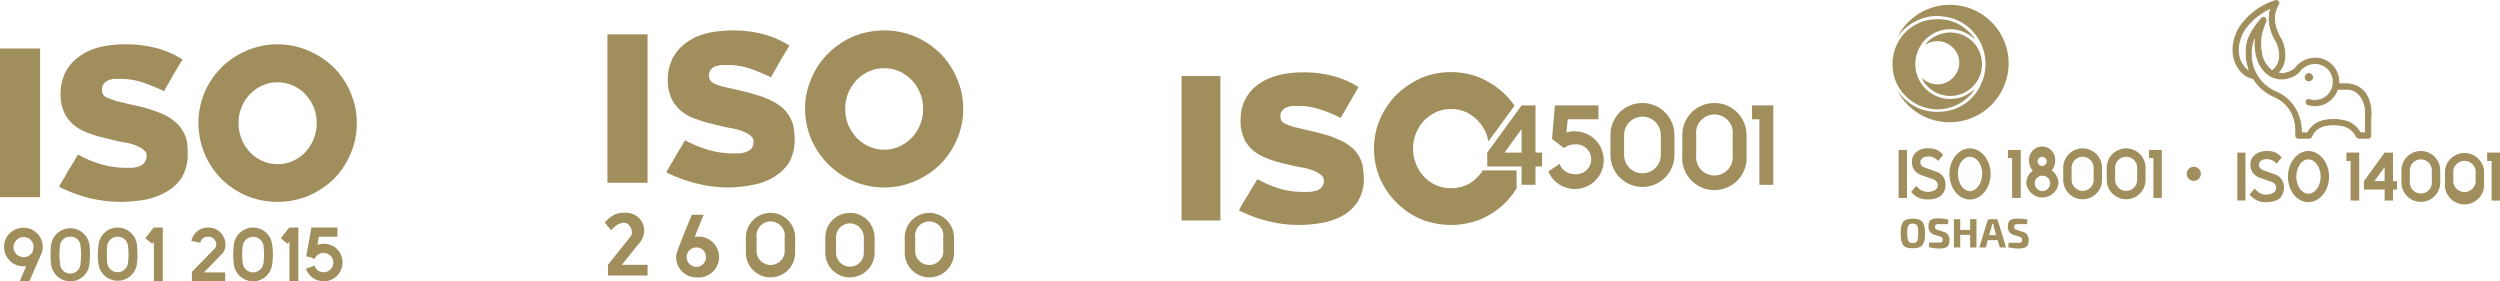 <svg id="Capa_1" data-name="Capa 1" xmlns="http://www.w3.org/2000/svg" viewBox="0 0 953.6 107.3"><defs><style>.cls-1{fill:#a18e5d;}</style></defs><path class="cls-1" d="M0,75.2V18.5H15.3V75.2Z"/><path class="cls-1" d="M46,77a53.6,53.6,0,0,1-11.3-1.3,55.2,55.2,0,0,1-10.8-3.8l-.7-.3c-.4-.2-.6-.4-.6-.5l.3-.6.7-1.2c.3-.6.7-1.1,1.1-1.8s.7-1.3,1.1-2l2.4-3.9L29.7,59a6.1,6.1,0,0,1,1.8.9,43.4,43.4,0,0,0,8,3A32.8,32.8,0,0,0,47.9,64h2.7a9.9,9.9,0,0,0,2.6-.6A4.3,4.3,0,0,0,55.1,62a3.7,3.7,0,0,0,.8-2.6,2.4,2.4,0,0,0-.4-1.5,11.4,11.4,0,0,0-1.1-1.1L53,56l-1.4-.6a16.8,16.8,0,0,0-3.2-.9l-3.2-.6-4.1-1-4-1-3.8-1.3A25.3,25.3,0,0,1,30,49a14.4,14.4,0,0,1-5-5.1,16.5,16.5,0,0,1-1.9-8.5,23.3,23.3,0,0,1,.4-3.7,21.7,21.7,0,0,1,1.2-3.6,16.8,16.8,0,0,1,4.2-5.5,20.8,20.8,0,0,1,5.7-3.5,27,27,0,0,1,6.5-1.7,40.1,40.1,0,0,1,6.9-.5,45.6,45.6,0,0,1,11.1,1.3,34.7,34.7,0,0,1,10.5,4.5l-3.6,6c-1.1,2-2.3,4-3.4,6.1a69.3,69.3,0,0,0-8.3-3.4,26.3,26.3,0,0,0-8.6-1.3H43.4a7.9,7.9,0,0,0-2.2.6A5.2,5.2,0,0,0,39.5,32a3.9,3.9,0,0,0-.6,2.3,3.3,3.3,0,0,0,.4,1.7,3.6,3.6,0,0,0,1.9,1.4l3.3,1.2,4.3,1,4.9,1.1a47.4,47.4,0,0,1,5,1.5,34.5,34.5,0,0,1,4.8,2,19.5,19.5,0,0,1,4,2.9,13.2,13.2,0,0,1,3.9,7.5c.1,1.3.2,2.6.2,3.8a17.2,17.2,0,0,1-2.2,9.2,16.2,16.2,0,0,1-6,5.6,26.7,26.7,0,0,1-8.2,3A58.2,58.2,0,0,1,46,77Z"/><path class="cls-1" d="M105.9,77a31,31,0,0,1-11.8-2.3,31.6,31.6,0,0,1-9.6-6.4,30.4,30.4,0,0,1-6.5-33,30.7,30.7,0,0,1,6.5-9.6,31.6,31.6,0,0,1,9.6-6.4,30,30,0,0,1,23.5,0,32.1,32.1,0,0,1,9.7,6.4,30.5,30.5,0,0,1,6.4,9.6A28.8,28.8,0,0,1,136.1,47a29.2,29.2,0,0,1-2.4,11.7,30.5,30.5,0,0,1-6.4,9.6,32.1,32.1,0,0,1-9.7,6.4A30.9,30.9,0,0,1,105.9,77Zm0-45.6a13.5,13.5,0,0,0-6,1.3,14.5,14.5,0,0,0-4.7,3.4A15.7,15.7,0,0,0,92.1,41,15.2,15.2,0,0,0,91,47a16.1,16.1,0,0,0,4.2,10.9,14.5,14.5,0,0,0,4.7,3.4,13.5,13.5,0,0,0,6,1.3,13.8,13.8,0,0,0,6-1.3,14.5,14.5,0,0,0,4.7-3.4,16.9,16.9,0,0,0,3.1-5,16.6,16.6,0,0,0,0-11.9,17.7,17.7,0,0,0-3.1-4.9,14.5,14.5,0,0,0-4.7-3.4A13.8,13.8,0,0,0,105.9,31.4Z"/><path class="cls-1" d="M15.7,97h0l-.2.4-4.3,9.9H7.5l2.5-5.8a7.3,7.3,0,0,1-7.5-3.7,7.4,7.4,0,0,1,.8-8.4,7.6,7.6,0,0,1,8.2-2.1,7.3,7.3,0,0,1,4.8,6.9A6.7,6.7,0,0,1,15.7,97Zm-5.2-6.3a3.9,3.9,0,0,0-5,2,3.7,3.7,0,0,0,1.9,5,3.8,3.8,0,0,0,5.1-1.8v-.2A3.8,3.8,0,0,0,10.5,90.7Z"/><path class="cls-1" d="M34.1,100.9a7.3,7.3,0,0,1-7.3,6.4,7.4,7.4,0,0,1-7.3-6.4,32.2,32.2,0,0,1,0-7.6,7.4,7.4,0,0,1,14.6-.1A33,33,0,0,1,34.1,100.9Zm-3.4-7.2a3.7,3.7,0,0,0-3.9-3.4,3.8,3.8,0,0,0-3.9,3.4,25.1,25.1,0,0,0,0,6.7,3.9,3.9,0,0,0,7.8.1A25.8,25.8,0,0,0,30.7,93.7Z"/><path class="cls-1" d="M52.2,100.9a7.4,7.4,0,0,1-14.6,0,24.2,24.2,0,0,1,0-7.6,7.3,7.3,0,0,1,7.3-6.5,7.4,7.4,0,0,1,7.3,6.4A33,33,0,0,1,52.2,100.9Zm-3.4-7.2a3.9,3.9,0,0,0-3.9-3.4,4,4,0,0,0-4,3.4,37.5,37.5,0,0,0,0,6.7,4,4,0,0,0,7.9.1A25.8,25.8,0,0,0,48.8,93.7Z"/><path class="cls-1" d="M62.1,86.8v20.5H58.7V92.2l-.6.8-2.7-2.1,3.2-4.1Z"/><path class="cls-1" d="M77.8,103.9h8.1v3.4H73.2v-3.6l8.9-9.1a2.8,2.8,0,0,0,.4-1.2,3,3,0,0,0-3.1-3.1h-.1a2.8,2.8,0,0,0-2.9,2.3l-3.4-.7a6.4,6.4,0,0,1,6.3-5.1h.1A6.5,6.5,0,0,1,86,93.4a5.4,5.4,0,0,1-1.2,3.4h-.1Z"/><path class="cls-1" d="M103.8,100.9a7.3,7.3,0,0,1-7.3,6.4,7.4,7.4,0,0,1-7.3-6.4,32.2,32.2,0,0,1,0-7.6,7.4,7.4,0,0,1,7.3-6.5,7.3,7.3,0,0,1,7.3,6.4A24.9,24.9,0,0,1,103.8,100.9Zm-3.3-7.2a4,4,0,0,0-7.9,0,25.1,25.1,0,0,0,0,6.7,4,4,0,0,0,3.9,3.5,4.1,4.1,0,0,0,4-3.4A25.8,25.8,0,0,0,100.5,93.7Z"/><path class="cls-1" d="M113.8,86.8v20.5h-3.4V92.2l-.7.8-2.6-2.1,3.2-4.1Z"/><path class="cls-1" d="M130.6,99.4a7.1,7.1,0,0,1-5.5,7.7,7.2,7.2,0,0,1-8.4-4.6l3.3-1.2a3.6,3.6,0,0,0,4.1,2.5,3.7,3.7,0,1,0-4.1-5l-1.6-.7-1.6-.3,2-11h9.9v3.5h-7.1l-.5,3.1a6.4,6.4,0,0,1,2.4-.4A7,7,0,0,1,130.6,99.4Z"/><rect class="cls-1" x="231.7" y="13.1" width="15.3" height="56.61"/><path class="cls-1" d="M294.9,67.7a17.9,17.9,0,0,0,6-5.6,17.2,17.2,0,0,0,2.2-9.2,25.3,25.3,0,0,0-.3-3.8,10.8,10.8,0,0,0-1.1-3.6,13.6,13.6,0,0,0-2.7-3.9,19.1,19.1,0,0,0-4-2.8,34.8,34.8,0,0,0-4.8-2.1l-5-1.5-4.8-1.1-4.4-1a18.2,18.2,0,0,1-3.3-1.1,3.9,3.9,0,0,1-1.8-1.4,3.5,3.5,0,0,1-.5-1.8,3.8,3.8,0,0,1,.7-2.2,4.5,4.5,0,0,1,1.7-1.3l2.2-.5h2.3a26.7,26.7,0,0,1,8.6,1.3,75.7,75.7,0,0,1,8.2,3.4c1.1-2.1,2.3-4.1,3.4-6.1l3.6-6a34.7,34.7,0,0,0-10.5-4.5,45.6,45.6,0,0,0-11.1-1.3,53.1,53.1,0,0,0-6.8.5,27,27,0,0,0-6.5,1.7,20.8,20.8,0,0,0-5.7,3.5,16.8,16.8,0,0,0-4.2,5.5,21.7,21.7,0,0,0-1.2,3.6,23.3,23.3,0,0,0-.4,3.7,16.8,16.8,0,0,0,1.9,8.4,14.4,14.4,0,0,0,5,5.1,16.8,16.8,0,0,0,3.3,1.6l3.8,1.3,3.9,1,4.2,1,3.2.6a15.8,15.8,0,0,1,3.1.9l1.4.6,1.4.8,1.1,1.1a2.6,2.6,0,0,1,.4,1.5,4.2,4.2,0,0,1-.7,2.6,4.6,4.6,0,0,1-2,1.3,9.1,9.1,0,0,1-2.6.6h-2.6a32.2,32.2,0,0,1-8.4-1.1,43.4,43.4,0,0,1-8-3l-1.8-.9-1.5,2.6c-.8,1.2-1.5,2.5-2.4,3.9a19.8,19.8,0,0,1-1.1,2,10.6,10.6,0,0,0-1,1.7l-.8,1.3-.3.6c0,.1.2.2.6.5l.7.3a58.9,58.9,0,0,0,10.7,3.7,48.6,48.6,0,0,0,11.3,1.4,47.8,47.8,0,0,0,9.2-.9A23.5,23.5,0,0,0,294.9,67.7Z"/><path class="cls-1" d="M365,29.9a30.5,30.5,0,0,0-6.4-9.6,32.9,32.9,0,0,0-9.6-6.4,31.2,31.2,0,0,0-23.5,0,31.2,31.2,0,0,0-9.5,6.4,29.1,29.1,0,0,0-6.5,9.6,28.3,28.3,0,0,0-2.4,11.6A29.7,29.7,0,0,0,316,62.7a30.1,30.1,0,0,0,21.3,8.8A29.2,29.2,0,0,0,349,69.1a31,31,0,0,0,9.6-6.4,30,30,0,0,0,6.4-9.5,28.5,28.5,0,0,0,2.4-11.7A28.3,28.3,0,0,0,365,29.9ZM351,47.5a15.7,15.7,0,0,1-3.1,4.9,16.2,16.2,0,0,1-4.7,3.4,14.3,14.3,0,0,1-11.9,0,16.2,16.2,0,0,1-4.7-3.4,17.7,17.7,0,0,1-3.1-4.9,16.6,16.6,0,0,1,0-11.9,16.4,16.4,0,0,1,3.1-4.9,14.5,14.5,0,0,1,4.7-3.4,14.3,14.3,0,0,1,11.9,0,15.3,15.3,0,0,1,7.8,8.3,15.1,15.1,0,0,1,1.1,5.9A15.2,15.2,0,0,1,351,47.5Z"/><path class="cls-1" d="M244.5,91.9a6.9,6.9,0,0,0-.8-8.8,7.5,7.5,0,0,0-6.2-1.9c-3,0-5.1,1.7-6.8,3.7l2.4,2.9a19,19,0,0,1,2.1-1.9c1.4-.8,2.7-1.3,3.9-.7s2.7,3.2,1.5,4.9L231.9,101v4.1H247V101h-9.8Z"/><path class="cls-1" d="M265.6,90.3H265l3.4-8.4h-4.5c-5.7,13.8-6,14.9-6,16.2a7.7,7.7,0,0,0,7.7,7.7,7.8,7.8,0,1,0,0-15.5Zm0,11.5a3.8,3.8,0,0,1-3.7-3.7,3.7,3.7,0,0,1,3.7-3.7,3.6,3.6,0,0,1,3.7,3.7A3.7,3.7,0,0,1,265.6,101.8Z"/><path class="cls-1" d="M293.9,81.2a9.4,9.4,0,0,0-9.4,9.4v5.8a9.4,9.4,0,0,0,18.8,0V90.6A9.4,9.4,0,0,0,293.9,81.2Zm5.4,15.2a5.4,5.4,0,0,1-10.7,0V90.6a5.4,5.4,0,1,1,10.7,0Z"/><path class="cls-1" d="M324.2,81.2a9.4,9.4,0,0,0-9.4,9.4v5.8a9.4,9.4,0,0,0,18.8,0V90.6A9.4,9.4,0,0,0,324.2,81.2Zm5.3,15.2a5.3,5.3,0,0,1-5.3,5.3,5.3,5.3,0,0,1-5.3-5.3V90.6a5.3,5.3,0,0,1,5.3-5.4,5.4,5.4,0,0,1,5.3,5.4Z"/><path class="cls-1" d="M354.5,81.2a9.4,9.4,0,0,0-9.4,9.4v5.8a9.4,9.4,0,0,0,18.8,0V90.6A9.5,9.5,0,0,0,354.5,81.2Zm5.3,15.2a5.4,5.4,0,0,1-10.7,0V90.6a5.4,5.4,0,1,1,10.7,0Z"/><path class="cls-1" d="M585.7,40.2h-5.3l-13.1,18v5.3h13.1v7h5.3v-7h2.5V58.2h-2.5Zm-5.3,18h-6.5l6.5-9Z"/><path class="cls-1" d="M600.5,50.1a10.3,10.3,0,0,0-3,.4l.5-5h11.7V40.2H593.1L592,53l4.6,3.5a6,6,0,0,1,3.9-1.4,5.7,5.7,0,1,1,0,11.3,5.9,5.9,0,0,1-5.6-3.9l-4.3,2.9a11,11,0,1,0,9.9-15.3Z"/><path class="cls-1" d="M626.5,39.3a12.1,12.1,0,0,0-12.2,12.2v7.6a12.2,12.2,0,1,0,24.4,0V51.5A12.2,12.2,0,0,0,626.5,39.3Zm7,19.8a7,7,0,1,1-14,0V51.5a7,7,0,0,1,14,0Z"/><path class="cls-1" d="M653.9,39.3a12.2,12.2,0,0,0-12.2,12.2v7.6a12.3,12.3,0,1,0,24.5,0V51.5A12.2,12.2,0,0,0,653.9,39.3Zm7,19.8a7,7,0,1,1-13.9,0V51.5a7,7,0,1,1,13.9,0Z"/><polygon class="cls-1" points="668.3 40.2 668.3 45.5 671.1 45.5 671.1 70.5 676.4 70.5 676.4 40.2 668.3 40.2"/><rect class="cls-1" x="450.7" y="29" width="14.8" height="55.1"/><path class="cls-1" d="M518.9,60.6a13.1,13.1,0,0,0-2.7-3.8,18.4,18.4,0,0,0-3.9-2.8l-4.6-2-4.9-1.4-4.7-1.1-4.2-1a14.8,14.8,0,0,1-3.2-1.1,4.8,4.8,0,0,1-1.9-1.3,4.7,4.7,0,0,1-.4-1.7,3.1,3.1,0,0,1,.7-2.2,3.3,3.3,0,0,1,1.6-1.2,7.9,7.9,0,0,1,2.2-.6h2.2a24.5,24.5,0,0,1,8.3,1.3,48.4,48.4,0,0,1,8,3.3l3.4-5.9,3.4-5.9a35.8,35.8,0,0,0-10.1-4.3,44.3,44.3,0,0,0-10.8-1.3,37.8,37.8,0,0,0-6.7.5,26.6,26.6,0,0,0-6.3,1.7,19.2,19.2,0,0,0-5.5,3.3,16.1,16.1,0,0,0-4.1,5.4,20.6,20.6,0,0,0-1.2,3.5,21.9,21.9,0,0,0-.3,3.6,16.3,16.3,0,0,0,1.8,8.2,14.1,14.1,0,0,0,4.8,4.9,16.8,16.8,0,0,0,3.3,1.6,30.1,30.1,0,0,0,3.6,1.3l3.8,1c1.4.2,2.7.6,4.1.9l3.1.6a15.8,15.8,0,0,1,3.1.9l1.3.5,1.4.9a3.2,3.2,0,0,1,1,1,2.4,2.4,0,0,1,.5,1.4,3.7,3.7,0,0,1-.8,2.5,4.5,4.5,0,0,1-1.9,1.4l-2.5.5h-2.6a31.2,31.2,0,0,1-8.2-1,40.8,40.8,0,0,1-7.7-3,9.8,9.8,0,0,0-1.8-.8,27.6,27.6,0,0,1-1.4,2.5c-.8,1.2-1.5,2.5-2.3,3.8l-1.2,1.9a12.8,12.8,0,0,1-1,1.7c-.2.5-.5.9-.7,1.3a1,1,0,0,0-.2.5c0,.1.1.3.5.5l.7.3a53.3,53.3,0,0,0,10.4,3.6,48.8,48.8,0,0,0,20,.5,26.2,26.2,0,0,0,8-2.8,16.7,16.7,0,0,0,5.7-5.5,16.1,16.1,0,0,0,2.2-8.9,24,24,0,0,0-.3-3.7A10.8,10.8,0,0,0,518.9,60.6Z"/><path class="cls-1" d="M563.8,67.3a13.5,13.5,0,0,1-4.5,3.3,14.3,14.3,0,0,1-5.8,1.2,14,14,0,0,1-5.8-1.2,13.9,13.9,0,0,1-4.6-3.3,15,15,0,0,1-3-4.8,15.8,15.8,0,0,1,0-11.6,15,15,0,0,1,3-4.8,17.4,17.4,0,0,1,4.6-3.3,14,14,0,0,1,5.8-1.2,14.3,14.3,0,0,1,5.8,1.2,16.9,16.9,0,0,1,4.5,3.3,17.2,17.2,0,0,1,3.1,4.8,17.7,17.7,0,0,1,.8,3.1l10-13.7a35.4,35.4,0,0,0-3.5-4.2,33.2,33.2,0,0,0-9.3-6.3,29.7,29.7,0,0,0-22.9,0,33.2,33.2,0,0,0-9.3,6.3,30.5,30.5,0,0,0-6.3,9.3,28.5,28.5,0,0,0-2.3,11.3,29.4,29.4,0,0,0,2.3,11.4A30,30,0,0,0,542,83.6a30.9,30.9,0,0,0,22.9,0,31.2,31.2,0,0,0,9.3-6.3,29,29,0,0,0,4.3-5.5V65H565.6A13,13,0,0,1,563.8,67.3Z"/><path class="cls-1" d="M856.5,76.5h-3.1V58.2h3.1Z"/><path class="cls-1" d="M867.4,66.4a5.1,5.1,0,0,1,3.8,5,5.7,5.7,0,0,1-1.6,4.2c-2,1.8-5.9,1.5-6.3,1.5a7.7,7.7,0,0,1-5.2-2.9l1.9-2.3a10,10,0,0,0,1.5,1.4c2.3,1.8,5.3.6,6.1-.1a2.3,2.3,0,0,0-.8-3.7l-4-1.4c-2-.6-4.4-1.9-4.4-5.2a4.4,4.4,0,0,1,1.6-3.7c2-1.9,5-1.6,5.4-1.6a6.3,6.3,0,0,1,4.9,2.5l-1.9,2.3a5.8,5.8,0,0,0-1.2-1,5.2,5.2,0,0,0-3.6-.6c-2.5.5-2.7,3.4-.1,4.2Z"/><path class="cls-1" d="M888.4,67.4c0,5.3-3.5,9.7-7.9,9.7s-7.8-4.4-7.8-9.7,3.5-9.8,7.8-9.8S888.4,62,888.4,67.4Zm-3.2,0c0-3.6-2.1-6.6-4.7-6.6s-4.6,3-4.6,6.6,2.1,6.5,4.6,6.5S885.2,71,885.2,67.4Z"/><path class="cls-1" d="M895,61.4V58.2h4.9V76.5h-3.3V61.4Z"/><path class="cls-1" d="M901.7,72.3V69.1l7.9-10.9h3.2V69.1h1.5v3.2h-1.5v4.2h-3.2V72.3Zm7.9-3.2V63.7l-3.9,5.4Z"/><path class="cls-1" d="M916,69.6V65a7.4,7.4,0,1,1,14.8,0v4.6a7.4,7.4,0,1,1-14.8,0Zm3.2-4.6v4.6a4.2,4.2,0,0,0,4.2,4.2,4.1,4.1,0,0,0,4.2-4.2V65a4.2,4.2,0,0,0-4.2-4.2A4.2,4.2,0,0,0,919.2,65Z"/><path class="cls-1" d="M932.6,69.6V65a7.5,7.5,0,0,1,14.9,0v4.6a7.5,7.5,0,1,1-14.9,0Zm3.2-4.6v4.6a4.3,4.3,0,0,0,8.5,0V65a4.3,4.3,0,0,0-8.5,0Z"/><path class="cls-1" d="M948.7,61.4V58.2h4.9V76.5h-3.2V61.4Z"/><path class="cls-1" d="M901.7,35a8.6,8.6,0,0,0-6.3-3h-3.3v-.8a9,9,0,0,0-9-9,9.5,9.5,0,0,0-7.4,3.7,8.2,8.2,0,0,1-5,2.2,10.8,10.8,0,0,1-1.9-.3c4.3-4.1,2.7-10.2,1.2-13.1C865.3,7,868.9,2,869,1.8a1,1,0,0,0,.1-1.2,1.4,1.4,0,0,0-1.2-.4,26.4,26.4,0,0,0-13.7,10.4c-4.1,7.2-2.4,13.3.6,16.6a8.7,8.7,0,0,0,4.7,2.8,18.1,18.1,0,0,0,7.9,6.8c.3.2,9.1,3.3,8.3,14.8a1.1,1.1,0,0,0,.3.8.9.9,0,0,0,.7.3h4.1a.9.9,0,0,0,.9-.6,7.2,7.2,0,0,1,5.1-4.2,16.7,16.7,0,0,1,7.4.2,7.8,7.8,0,0,1,4.1,3l.7,1.1a.9.9,0,0,0,.8.5h3.5a1,1,0,0,0,1-1V44.8C904.4,44.6,904.9,38.7,901.7,35Zm-45.4-9.2c-2.6-2.8-4-8-.4-14.2a24.4,24.4,0,0,1,10.3-8.5c-.8,2.5-1.4,7,2,12.6.2.3,3.8,7.2-1.5,11.3a8,8,0,0,1-2.2-2.3c-1.7-2.1-2.1-5.3-2.2-7.6s.3-4.7,2-9.1a1,1,0,0,0-.4-1.2,1.1,1.1,0,0,0-1.3.2c-.2.2-4.8,5.3-5.5,9.7a21,21,0,0,0,1,10.7A12.2,12.2,0,0,1,856.3,25.8Zm46,18.9v6h-1.9l-.5-.6a9,9,0,0,0-5.1-3.9,18.3,18.3,0,0,0-8.4-.2,8.8,8.8,0,0,0-6.2,4.7h-2.4c.2-12.2-9.6-15.7-9.7-15.7-11.7-5.7-9.1-17.4-9-17.9a16.1,16.1,0,0,1,1.4-3.8,23,23,0,0,0-.2,3.8c.1,2.6.6,6.3,2.6,8.9a8.8,8.8,0,0,0,7.8,4.1c.2,0,4.2-.2,6.5-3a7.8,7.8,0,0,1,5.9-2.9,7,7,0,0,1,7,7,7,7,0,0,1-7,7.1,6.4,6.4,0,0,1-2-.3,1,1,0,0,0-1.3.6,1,1,0,0,0,.7,1.3,10.9,10.9,0,0,0,2.6.4,9.2,9.2,0,0,0,8.6-6.3h3.6a6.5,6.5,0,0,1,4.9,2.3C902.8,39.3,902.4,44.6,902.3,44.7Z"/><path class="cls-1" d="M903.3,52.9h-3.5a1.1,1.1,0,0,1-1-.6l-.7-1.1a7.1,7.1,0,0,0-3.9-2.9,16.7,16.7,0,0,0-7.4-.2,7,7,0,0,0-4.9,4.1,1.2,1.2,0,0,1-1.1.7h-4.1a1.2,1.2,0,0,1-.9-.4,1.4,1.4,0,0,1-.3-.9c.8-11.4-7.8-14.4-8.2-14.6h0a17.9,17.9,0,0,1-7.9-6.9,8,8,0,0,1-4.8-2.8c-3-3.4-4.7-9.5-.6-16.8A25.8,25.8,0,0,1,867.9.1a1.1,1.1,0,0,1,1.3.4,1.2,1.2,0,0,1,0,1.4c-.1.2-3.7,5.1.9,12.7,1.5,2.7,3.1,8.9-.9,13.1l1.5.2c.3-.1,3.2-.3,4.8-2.2a9.9,9.9,0,0,1,7.6-3.7,9.2,9.2,0,0,1,9.2,9.2v.6h3.1a9.3,9.3,0,0,1,6.5,3h0c3.2,3.8,2.7,9.7,2.6,10v6.9A1.2,1.2,0,0,1,903.3,52.9Zm-13.1-5.5a18.4,18.4,0,0,1,4.1.5,7.4,7.4,0,0,1,4.1,3.1l.7,1.1a.8.8,0,0,0,.7.4h3.5a.9.9,0,0,0,.9-.8V44.8h0c0-.1.5-6-2.6-9.7h0a8.2,8.2,0,0,0-6.3-2.9h-3.4v-1a8.7,8.7,0,0,0-8.8-8.8,9.5,9.5,0,0,0-7.3,3.6,7.1,7.1,0,0,1-4.9,2.2h-.2a5.8,5.8,0,0,1-1.9-.2h-.4l.3-.2c1.8-1.8,4.4-6.8,1.1-12.9-4.7-7.8-1.1-12.9-.9-13.1a.9.9,0,0,0,0-1,.8.8,0,0,0-.9-.3c-9.4,3.2-13.5,10-13.6,10.3-4.1,7.1-2.4,13.1.5,16.3a8.5,8.5,0,0,0,4.6,2.8h.1a19.3,19.3,0,0,0,7.8,6.8c.6.1,9.3,3.3,8.5,14.9a.8.8,0,0,0,.2.6.9.9,0,0,0,.6.3h4.1a1,1,0,0,0,.8-.5,6.8,6.8,0,0,1,5.2-4.2A13.2,13.2,0,0,1,890.2,47.4Zm12.3,3.5h-2.3l-.4-.7a8.8,8.8,0,0,0-5.1-3.8,16.6,16.6,0,0,0-8.3-.2,8.9,8.9,0,0,0-6.1,4.6h-2.7v-.2c.2-11.8-9-15.3-9.5-15.5h0c-4.9-2.4-8.1-6.2-9.1-11a18,18,0,0,1-.1-7.2,13.4,13.4,0,0,1,1.5-3.8l.5-1-.2,1.2a20.6,20.6,0,0,0-.2,3.7c.1,2.6.6,6.2,2.6,8.8a8.6,8.6,0,0,0,7.6,4c.2,0,4.1-.2,6.4-2.9a7.8,7.8,0,0,1,6-3,7.2,7.2,0,0,1,7.2,7.2,7.3,7.3,0,0,1-7.2,7.3,5.2,5.2,0,0,1-2.1-.4.9.9,0,0,0-1,.6.6.6,0,0,0,0,.6l.5.4a7.8,7.8,0,0,0,2.6.4,8.9,8.9,0,0,0,8.4-6.2h3.8a6.8,6.8,0,0,1,5,2.3c2.5,3,2.3,7.7,2.2,8.6h0Zm-2-.4h1.6V44.7a19.4,19.4,0,0,0-.1-3.2,9.2,9.2,0,0,0-2.1-5.1,6,6,0,0,0-4.7-2.2h-3.5a9.2,9.2,0,0,1-8.7,6.3,12.6,12.6,0,0,1-2.7-.4,1.3,1.3,0,0,1-.7-.6,1.4,1.4,0,0,1-.1-.9,1.2,1.2,0,0,1,1.5-.8,6.4,6.4,0,0,0,2,.3,6.8,6.8,0,0,0,6.8-6.9,6.7,6.7,0,0,0-6.8-6.8,7.2,7.2,0,0,0-5.7,2.9c-2.4,2.8-6.5,3-6.7,3a9.2,9.2,0,0,1-7.9-4.2c-2.1-2.7-2.6-6.4-2.7-9a22.6,22.6,0,0,1,.1-2.7,8.5,8.5,0,0,0-.9,2.7,18.2,18.2,0,0,0,0,7,15.4,15.4,0,0,0,8.9,10.7h0a16.1,16.1,0,0,1,5.2,3.5A17.1,17.1,0,0,1,878,50.5h2.1a9.2,9.2,0,0,1,6.2-4.7,18.7,18.7,0,0,1,8.5.2,8.9,8.9,0,0,1,5.3,4Zm-42-22.7-.5-.3a7,7,0,0,1-1.9-1.6h0c-2.5-2.8-4-8.1-.3-14.4a24.2,24.2,0,0,1,10.3-8.6l.5-.2-.2.4c-.9,2.7-1.3,7.1,2,12.5.1.3,3.9,7.4-1.6,11.6h-.2a10.4,10.4,0,0,1-2.3-2.4c-1.7-2.2-2.1-5.4-2.2-7.7s.3-4.7,2-9.1a.8.8,0,0,0-1.4-.9c-.2.2-4.7,5.3-5.4,9.6a20.6,20.6,0,0,0,1,10.6Zm-2.1-2.1a5.3,5.3,0,0,0,1.4,1.2,20.1,20.1,0,0,1-.9-10.3c.8-4.4,5.4-9.5,5.6-9.7a1.1,1.1,0,0,1,1.5-.3,1.3,1.3,0,0,1,.5,1.5c-1.7,4.3-2.1,5.8-2,8.9s.5,5.5,2.1,7.6a8.7,8.7,0,0,0,2.1,2.2c5-4,1.5-10.7,1.3-11-3.1-5.3-2.9-9.6-2.1-12.4a24.5,24.5,0,0,0-9.8,8.3c-3.5,6.2-2.2,11.3.3,14Z"/><circle class="cls-1" cx="880.7" cy="29.5" r="1.4"/><path class="cls-1" d="M880.7,31a1.6,1.6,0,0,1-1.6-1.5,1.6,1.6,0,0,1,3.2,0A1.6,1.6,0,0,1,880.7,31Zm0-2.7a1.2,1.2,0,0,0-1.2,1.2,1.2,1.2,0,0,0,1.2,1.2,1.3,1.3,0,0,0,1.2-1.2A1.2,1.2,0,0,0,880.7,28.3Z"/><path class="cls-1" d="M727.4,75.5h-3.2V57.2h3.2Z"/><path class="cls-1" d="M738.3,65.4a5,5,0,0,1,3.8,5,5.4,5.4,0,0,1-1.6,4.1c-2,1.9-5.9,1.6-6.3,1.5a7.2,7.2,0,0,1-5.2-2.8l1.9-2.3a10,10,0,0,0,1.5,1.4,5.4,5.4,0,0,0,6.1-.1,2.3,2.3,0,0,0-.8-3.7l-4-1.4c-2-.6-4.4-1.9-4.4-5.3a4.4,4.4,0,0,1,1.6-3.7c2-1.9,5-1.5,5.4-1.5a6.3,6.3,0,0,1,4.9,2.5l-1.9,2.3a3.8,3.8,0,0,0-1.2-1,4.7,4.7,0,0,0-3.6-.6c-2.5.5-2.8,3.4-.1,4.2Z"/><path class="cls-1" d="M759.3,66.3c0,5.4-3.5,9.8-7.9,9.8s-7.8-4.4-7.8-9.8,3.5-9.7,7.8-9.7S759.3,61,759.3,66.3Zm-3.2,0c0-3.6-2.1-6.5-4.7-6.5s-4.6,2.9-4.6,6.5,2.1,6.6,4.6,6.6S756.1,69.9,756.1,66.3Z"/><path class="cls-1" d="M765.9,60.3V57.2h4.9V75.5h-3.3V60.3Z"/><path class="cls-1" d="M772.9,69.9a5.9,5.9,0,0,1,2.5-4.8,5.2,5.2,0,0,1-1.4-3.5,5,5,0,1,1,9.9,0,5.3,5.3,0,0,1-1.3,3.4,6.2,6.2,0,0,1,2.6,4.9,6.2,6.2,0,0,1-12.3,0Zm3.2,0a3.1,3.1,0,0,0,3,3,3,3,0,0,0,2.9-3,2.9,2.9,0,0,0-2.9-2.9A3,3,0,0,0,776.1,69.9Zm1.1-8.3a1.8,1.8,0,0,0,1.8,1.7,1.8,1.8,0,0,0,1.7-1.7,1.8,1.8,0,0,0-1.7-1.8A1.8,1.8,0,0,0,777.2,61.6Z"/><path class="cls-1" d="M787,68.6V64a7.4,7.4,0,1,1,14.8,0v4.6a7.4,7.4,0,1,1-14.8,0Zm3.2-4.6v4.6a4.2,4.2,0,0,0,8.4,0V64a4.2,4.2,0,0,0-8.4,0Z"/><path class="cls-1" d="M803.6,68.6V64a7.4,7.4,0,1,1,14.8,0v4.6a7.4,7.4,0,0,1-14.8,0Zm3.2-4.6v4.6a4.2,4.2,0,1,0,8.4,0V64a4.2,4.2,0,0,0-8.4,0Z"/><path class="cls-1" d="M819.7,60.3V57.2h4.9V75.5h-3.2V60.3Z"/><path class="cls-1" d="M734.3,89c0,4.4-1.2,5.7-4.7,5.7S725,93.4,725,89s1.2-5.6,4.6-5.6S734.3,84.7,734.3,89Zm-6.8,0c0,2.9.5,3.7,2.1,3.7s2.1-.8,2.1-3.7-.4-3.7-2.1-3.7S727.5,86.1,727.5,89Z"/><path class="cls-1" d="M743.2,83.8l-.2,1.7h-3.4c-1.1,0-1.5.1-1.5,1s.3,1,1.1,1.2l2.1.7a3,3,0,0,1,2.3,3.2c0,2.5-1.1,3.2-4.1,3.2a17,17,0,0,1-3.7-.5V92.5h3.6c1.3,0,1.6-.2,1.6-1.1s-.3-.9-1-1.2l-2.2-.7a3,3,0,0,1-2.2-3.2c0-2.5,1.1-3,3.9-3A15.3,15.3,0,0,1,743.2,83.8Z"/><path class="cls-1" d="M753.9,94.4h-2.4V89.6h-3.8v4.8h-2.4V83.6h2.4v4.1h3.8V83.6h2.4Z"/><path class="cls-1" d="M758.2,91.6l-.7,2.8H755l3.1-10.2a.9.9,0,0,1,.9-.6h2.2a.9.9,0,0,1,.9.6l3.1,10.2h-2.4l-.8-2.8Zm2.3-5.2a3.6,3.6,0,0,0-.2-1h-.4l-.2,1-1,3.3h2.7Z"/><path class="cls-1" d="M773.4,83.8l-.2,1.7h-3.4c-1.1,0-1.5.1-1.5,1s.3,1,1.1,1.2l2.1.7a3,3,0,0,1,2.3,3.2c0,2.5-1.1,3.2-4.1,3.2a17,17,0,0,1-3.7-.5l.2-1.7h3.5c1.3,0,1.6-.2,1.6-1.1s-.3-.9-1-1.2l-2.2-.7a3,3,0,0,1-2.2-3.2c0-2.5,1.1-3,3.9-3A15.3,15.3,0,0,1,773.4,83.8Z"/><path class="cls-1" d="M721.9,22.7c.2-.6.2-1.3.4-2A16.7,16.7,0,0,1,736.6,7.5c6.8-.9,12.3,1.5,16.5,7,0,.1.1.2.1.3h-.1a14.6,14.6,0,0,0-5.4-3.1,13.3,13.3,0,1,0,5,22.7h.3a12.8,12.8,0,0,1-2.9,3.2,17,17,0,0,1-22.7-.5A16.5,16.5,0,0,1,722,26.4c0-.1,0-.3-.1-.3Z"/><path class="cls-1" d="M723.7,14.3a22.4,22.4,0,0,1,42.4,8.1,22.5,22.5,0,0,1-42.3,12.3c4.1,5.5,9.6,8.4,16.5,7.9a17.5,17.5,0,0,0,15.2-10.2,18.3,18.3,0,0,0-4.9-22.2,17.6,17.6,0,0,0-9.3-3.9,17,17,0,0,0-9.9,1.5A18,18,0,0,0,723.7,14.3Z"/><path class="cls-1" d="M733.2,29.8a9.1,9.1,0,0,0,4.6,2.3,8.4,8.4,0,0,0,9.3-6.2,8,8,0,0,0-3.1-8.5,8.2,8.2,0,0,0-9.1-.6c-.1.1-.3.3-.5.2a10,10,0,0,1,3.5-3,12.1,12.1,0,1,1-4.6,16.3.8.8,0,0,0-.2-.4Z"/><path class="cls-1" d="M753.3,15l-.2-.2h.1c.1,0,.1.1.1.2Z"/><path class="cls-1" d="M733.1,29.9c0-.1-.1-.1,0-.2a.1.1,0,0,1,.1.1Z"/><path class="cls-1" d="M753.3,15h0Z"/><circle class="cls-1" cx="836.8" cy="66.3" r="2.7"/></svg>